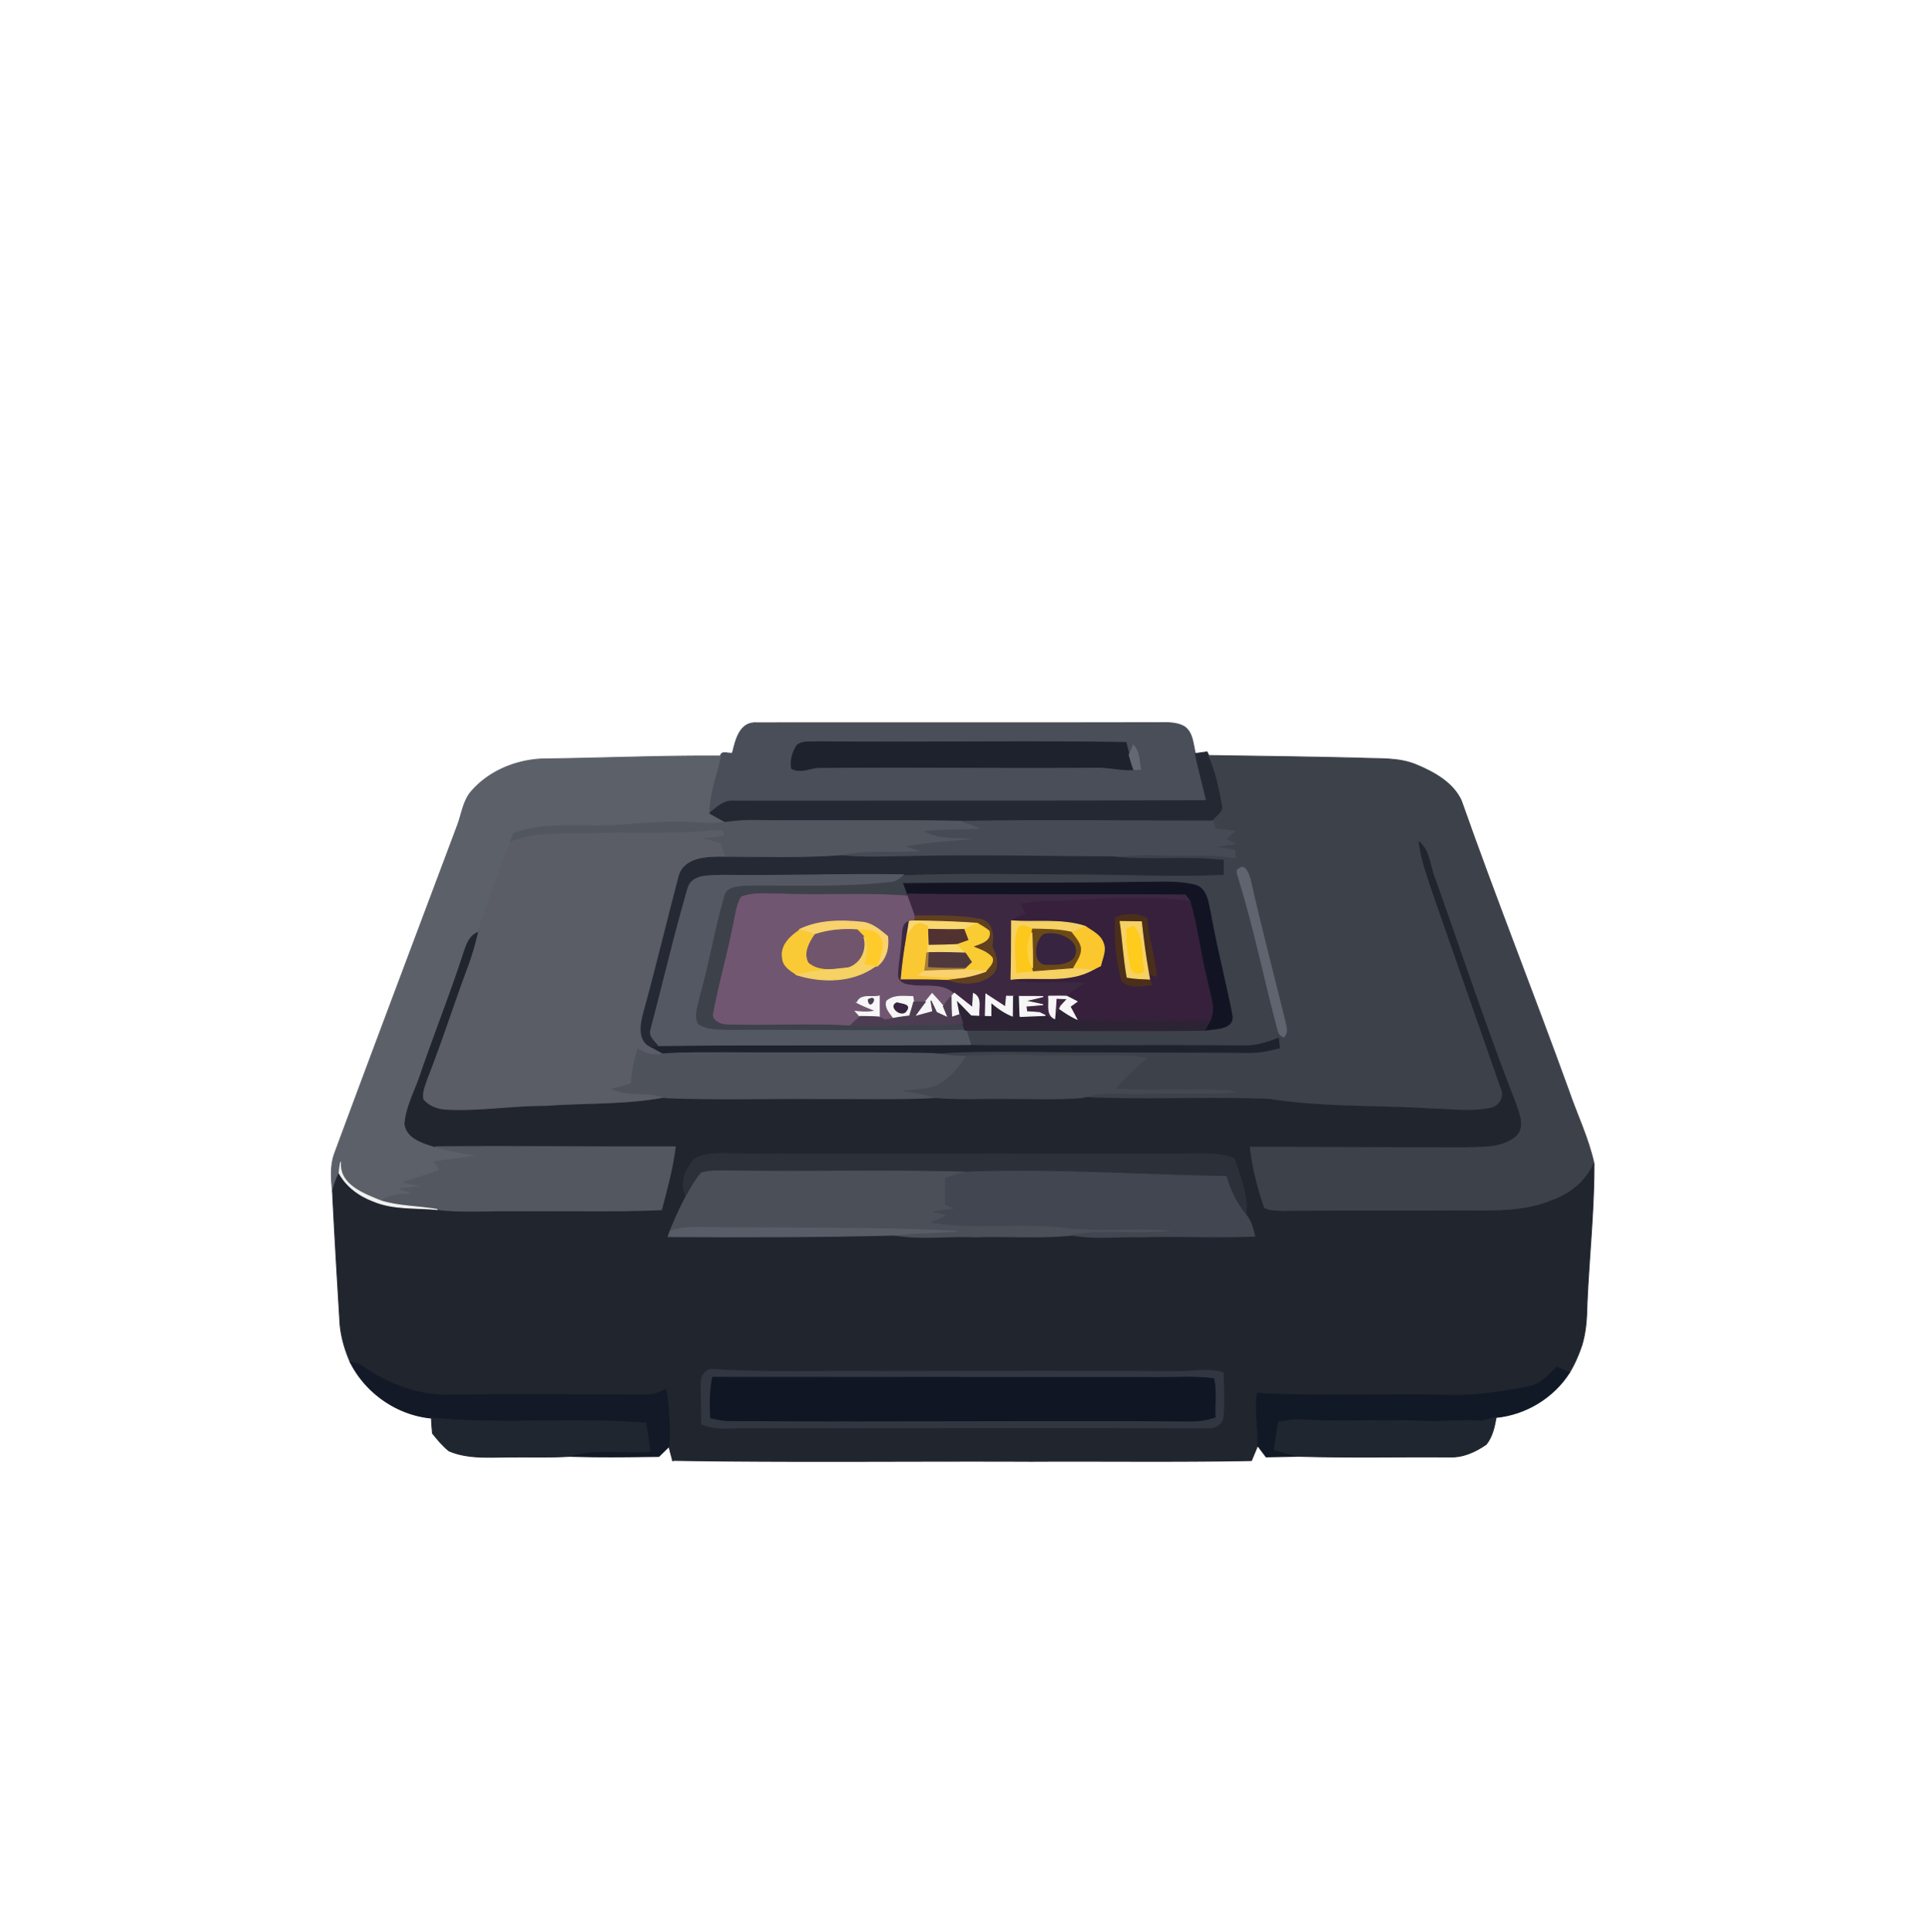 <svg xmlns="http://www.w3.org/2000/svg" width="683" height="684" fill="none" viewBox="0 0 683 684"><path fill="#4A4E59" stroke="#4A4E59" stroke-width=".333" d="M259.347 266.657c1.12-4.6 2.534-11.2 8.72-10.707 46.627-.067 93.267.053 139.907-.053 3.773.12 7.893-.56 11.347 1.386 3.08 2.107 3.08 6.267 3.92 9.534 1.093 5.613 2.68 11.106 3.946 16.68-55.746.2-111.506.106-167.253.16-3.707-.427-6.307 2.426-8.933 4.52-.054-7.054 2.733-13.64 4.08-20.467.346-2.12 2.946-.653 4.266-1.053Z"/><path fill="#1E222D" stroke="#1E222D" stroke-width=".333" d="M282.172 263.976c1.934-1.746 4.814-1.08 7.2-1.32 36.427.347 72.88-.32 109.294.254.373 1.466.746 2.92 1.133 4.386a56.393 56.393 0 0 0 1.64 5.24c-4.52.254-8.947-.986-13.467-.866-32.453.226-64.906-.187-97.346.08-3.427-.174-7.174 2.24-10.32.293-.52-2.8.306-5.733 1.866-8.067Z"/><path fill="#646873" stroke="#646873" stroke-width=".333" d="M399.801 267.297c.373-.867 1.12-2.587 1.48-3.453 2.12 2.32 2.053 5.613 2.546 8.533l-2.386.16a56.487 56.487 0 0 1-1.64-5.24Z"/><path fill="#242832" stroke="#242832" stroke-width=".333" d="M423.24 266.823c1.027-.146 3.093-.426 4.133-.573l.614 1.28c2.48 5.44 3.72 11.373 4.786 17.227.92 2.706-2 4.16-3.4 5.96-29.546.026-59.106-.36-88.653.093-24.693-.453-49.387-.04-74.08-.28-3.387-.067-6.76.293-10.12.72-1.84-1.027-3.68-2.053-5.52-3.067 2.627-2.093 5.227-4.946 8.933-4.52 55.747-.053 111.507.04 167.254-.16-1.267-5.573-2.854-11.066-3.947-16.68Z"/><path fill="#3D414A" stroke="#3D414A" stroke-width=".333" d="M427.986 267.523c17.76.254 35.507.48 53.267.907 6.814.373 13.947-.32 20.387 2.453 6.16 2.574 12.72 6.2 15.707 12.48 12.093 34.307 25.533 68.147 37.92 102.36 2.986 8.76 7.12 17.187 9.106 26.254-2.746 6.266-8.24 10.746-14.6 13.026-10.667 4.547-22.506 3.72-33.826 3.774-20.44.106-40.88-.067-61.32.16-2.387-.12-4.947.04-7.134-1.12-2.493-7.094-4.347-14.454-5.173-21.934 25.44.027 50.88.2 76.32.187 6-.293 12.933.373 17.853-3.773 3.614-3.107 1.254-8.067.054-11.747-10.214-26.16-19.067-52.827-28.467-79.28-1.813-4.427-1.827-9.88-5.64-13.213.946 7.226 3.653 14.026 5.907 20.906 7.693 22.067 15.4 44.134 23.106 66.187 1.507 3-.333 6.573-3.586 7.24-6.987 1.467-14.187.387-21.254.253-19.107-1.213-38.373-.4-57.333-3.413-21.974-.787-44 .347-65.973-.613 7.52-2.6 15.546-1.094 23.333-1.494 10.267-.373 20.586.534 30.84-.613-14.227-1.453-28.573.04-42.84-.907 3.387-4 7.253-7.546 11.2-10.973-8.987-1.4-18.093-.347-27.133-.76-12.214.16-24.427-.667-36.614.16-3.986.08-7.933-.493-11.853-1.013 15.667-1.214 31.4-.68 47.093-.6 21.774.12 43.547.12 65.32.226 3.52.04 6.987-.733 10.373-1.613-.093-.853-.279-2.547-.386-3.387-4.04 1.547-8.253 2.88-12.627 2.694-32.08-.36-64.173.12-96.253-.16-.56-1.8-1.12-3.587-1.667-5.374 28.16-.026 56.32.307 84.48.014 3.44-.72 10.654-.16 9.587-5.56-2.387-12.147-5.52-24.147-7.667-36.347-.786-3.52-1.24-8.333-5.373-9.507-6.267-1.533-12.787-.92-19.173-1-27.974.507-55.947.147-83.92.467.413 1.24.84 2.48 1.28 3.72l.253.707c-15.147-1.134-30.36-.147-45.52-.734-4.507.027-9.24-.56-13.547 1.054-1.706 2.906-1.986 6.373-2.746 9.6-2.04 10.546-5.067 20.893-7.054 31.466-.666 2.507 2.627 3.867 4.667 3.867 14.64.467 29.293-.453 43.92.4 8.893.973 17.787-.507 26.693-.147 4.294.147 8.587-.146 12.867-.506.2.626.613 1.893.827 2.52-28.134.426-56.28-.174-84.414.013-3.44-.187-7.306.053-10.213-2.12-1.68-2.933-.147-6.4.4-9.44 3.4-11.693 5.307-23.773 8.693-35.467.574-4.44 5.854-4.173 9.24-4.426 16.454-.094 32.947.626 49.334-1.187 2.08.16 3.626-1.173 5.093-2.44 21.373-.88 42.8-.293 64.187-.253 16.386.013 32.786.96 49.159.106v-5c-12.973-1.413-26.053.254-39.026-1.2 5.053-.586 10.133-.973 15.227-.746 9.32.32 18.693-.48 27.946 1.066-.026-.68-.066-2.053-.093-2.733-2.653-.4-5.307-.787-7.947-1.16 2.68-.333 5.36-.707 8.054-1.067-1.147-.546-2.28-1.093-3.414-1.64 1.107-.96 2.227-1.92 3.347-2.88-2.32-.24-4.64-.48-6.96-.706-.307-.947-.613-1.88-.907-2.827 1.4-1.8 4.32-3.253 3.4-5.96-1.067-5.853-2.307-11.787-4.787-17.227Z"/><path fill="#5C6069" stroke="#5C6069" stroke-width=".333" d="M191.986 268.738c21.027-.254 42.053-1.174 63.093-1.027-1.346 6.827-4.133 13.413-4.08 20.467 1.84 1.013 3.68 2.04 5.52 3.066-5.946.814-11.92-.293-17.88-.12-10.213-.04-20.346 1.627-30.573 1.254-8.787.026-17.96-.534-26.293 2.826-.294.787-.894 2.374-1.187 3.16-4.107 10.534-7.827 21.214-11.52 31.894-2.787 1.173-3.773 4-4.667 6.626-4.733 14.6-10.413 28.867-15.4 43.374-1.906 5.84-5.093 11.4-5.626 17.613.586 5.227 6.573 6.853 10.826 8.187 4.987 1.52 10.134 2.426 15.307 3.066-5.227.76-10.453 1.56-15.693 2.2.653 1 1.32 2.014 1.973 3.027-4.267 1.493-8.587 2.827-12.88 4.28 2.253.493 4.493.96 6.76 1.4-2.773.267-5.533.56-8.293.867 1.76.626 3.533 1.226 5.306 1.853-4.013.187-8.346-.12-11.706 2.507-6.067-2.467-14.827-5.574-14.427-13.507a41.387 41.387 0 0 0-.48 3.64c-1.027 2.133-1.907 4.333-2.307 6.68-.48-4.48-.866-9.16.667-13.493 14.307-38.68 28.907-77.254 43.387-115.867 1.533-3.853 2.013-8.187 4.413-11.64 6.147-7.72 16.04-11.907 25.76-12.333Z"/><path fill="#52565F" stroke="#52565F" stroke-width=".333" d="M208.066 292.377c10.227.373 20.36-1.293 30.573-1.253 5.96-.174 11.934.933 17.88.12 3.36-.427 6.734-.787 10.12-.72 24.694.24 49.387-.174 74.08.28 2.467.826 4.88 1.773 7.307 2.733-6.773.413-13.573.187-20.333.827 5.466 3.066 11.933 1.813 17.893 2.693-8.027 1-16.16 1.12-24.12 2.733 1.76.574 3.533 1.147 5.307 1.734-9.574.84-19.294-.694-28.747 1.466-13.787 1.014-27.64.587-41.467.547a52.033 52.033 0 0 0-1.573-4.747c-2.307-.88-4.72-1.4-7.093-2.026 2.68-.374 5.373-.6 8.04-1 .64-2.627-2.48-1.374-3.934-1.6-14.186 1.546-28.48.533-42.72 1.04-9.6.453-19.653-.92-28.693 3.16.293-.787.893-2.374 1.187-3.16 8.333-3.36 17.506-2.8 26.293-2.827Z"/><path fill="#464A54" stroke="#464A54" stroke-width=".333" d="M340.721 290.808c29.546-.454 59.106-.067 88.653-.094.293.947.6 1.88.907 2.827 2.32.227 4.64.467 6.96.707-1.12.96-2.24 1.92-3.347 2.88 1.133.546 2.267 1.093 3.413 1.64-2.693.36-5.373.733-8.053 1.066 2.64.374 5.293.76 7.947 1.16.026.68.066 2.054.093 2.734-9.253-1.547-18.627-.747-27.947-1.067-5.093-.227-10.173.16-15.226.747-24.254-.054-48.52-.76-72.787-.107-7.773.12-15.56.48-23.307-.307 9.454-2.16 19.174-.626 28.747-1.466-1.773-.587-3.547-1.16-5.307-1.734 7.96-1.613 16.094-1.733 24.12-2.733-5.96-.88-12.426.373-17.893-2.693 6.76-.64 13.56-.414 20.333-.827-2.426-.96-4.84-1.907-7.306-2.733Z"/><path fill="#5A5D66" stroke="#5A5D66" stroke-width=".333" d="M209.28 295.207c14.24-.506 28.534.507 42.72-1.04 1.454.227 4.574-1.026 3.934 1.6-2.667.4-5.36.627-8.04 1 2.373.627 4.786 1.147 7.093 2.027.6 1.547 1.12 3.133 1.573 4.747-5.72-.08-14.12-.107-16.106 6.666-4.187 15.907-7.987 31.92-12.374 47.787-1.2 4.347-2.6 10.827 2.867 12.854 1.04.573 3.12 1.733 4.147 2.306-3.24.76-6.44.227-9.174-1.707-1.426 3.96-2.106 8.12-2.373 12.307-2.253.64-4.507 1.24-6.76 1.867 6.013 2.746 12.84.653 18.96 3.08-14 2.68-28.333 2-42.493 3.053-11.56-.053-23.04 1.88-34.614 1.36-3.266-.053-6.693-1.147-8.84-3.733-.653-2.454.56-4.894 1.267-7.187 5.107-12.96 9.347-26.24 14.187-39.293 1.573-4.12 2.8-8.347 3.813-12.64 3.693-10.68 7.413-21.36 11.52-31.894 9.04-4.08 19.093-2.706 28.693-3.16Z"/><path fill="#21252E" stroke="#21252E" stroke-width=".333" d="M502.44 298.062c3.813 3.334 3.826 8.787 5.64 13.214 9.4 26.453 18.253 53.12 28.466 79.28 1.2 3.68 3.56 8.64-.053 11.747-4.92 4.146-11.853 3.479-17.853 3.773-25.44.013-50.88-.16-76.32-.187.826 7.48 2.68 14.84 5.173 21.933 2.187 1.16 4.747 1 7.133 1.12 20.44-.226 40.88-.053 61.32-.16 11.32-.053 23.16.774 33.827-3.773 6.36-2.28 11.853-6.76 14.6-13.027.053 17.12-1.88 34.187-2.533 51.294-.094 4.36-.48 8.76-1.747 12.973-1.12 3.374-2.547 6.667-4.373 9.733-1.52-.64-3.014-1.266-4.534-1.893-2.866 2.827-5.72 6.214-9.906 6.907-9.2 1.773-18.534 3.293-27.934 3.013-22.72-.546-45.466.587-68.173-.68-1.027 6.174.547 12.36.107 18.547-.694 1.773-1.454 3.52-2.187 5.293-25.893.494-51.8.134-77.693.267-42.414-.187-84.84.36-127.254-.333a156.113 156.113 0 0 1-1.266-4.894c.373-6.76.08-13.533-1.147-20.2-2.4 1.187-4.987 2.054-7.693 1.907-23.12-.013-46.24-.28-69.36.066-10.8.147-21.227-3.893-30.04-9.933-1.334-1.013-2.894-1.626-4.587-1.653-2.093-4.8-3.547-9.92-3.747-15.16-.906-15.054-1.813-30.107-2.546-45.16.4-2.347 1.28-4.547 2.306-6.68 2.627 4.747 7.174 8.093 12.214 9.947 7.16 3 15.066 2.186 22.613 2.946 9.227 1.067 18.507.293 27.76.453 17.187-.186 34.373.361 51.547-.399 1.946-7.347 3.973-14.694 4.893-22.254-28.293.107-56.6-.306-84.893-.026-4.254-1.334-10.24-2.96-10.827-8.187.533-6.213 3.72-11.773 5.627-17.613 4.986-14.507 10.666-28.774 15.4-43.374.893-2.627 1.88-5.453 4.666-6.626-1.013 4.293-2.24 8.519-3.813 12.639-4.84 13.054-9.08 26.334-14.187 39.294-.706 2.293-1.92 4.733-1.266 7.187 2.146 2.586 5.573 3.679 8.84 3.733 11.573.52 23.053-1.413 34.613-1.36 14.16-1.053 28.493-.374 42.493-3.054 18.294.72 36.614.134 54.92.307 13.574-.093 27.16.32 40.734-.373 8.626.72 17.306.2 25.946.346 8.654-.053 17.32.374 25.96-.359 21.974.96 44-.174 65.974.613 18.96 3.013 38.226 2.2 57.333 3.413 7.067.133 14.267 1.214 21.253-.253 3.254-.667 5.094-4.24 3.587-7.24a98935.542 98935.542 0 0 1-23.107-66.187c-2.253-6.88-4.96-13.68-5.906-20.907Z"/><path fill="#252934" stroke="#252934" stroke-width=".333" d="M240.454 310.206c1.987-6.774 10.387-6.747 16.107-6.667 13.826.04 27.68.467 41.466-.547 7.747.787 15.534.427 23.307.307 24.267-.653 48.533.053 72.787.107 12.973 1.453 26.053-.214 39.026 1.2v5c-16.373.853-32.773-.094-49.16-.107-21.386-.04-42.813-.627-64.186.253-21.267-.373-42.52.494-63.8.174-4.254.293-10.934-.627-12.427 4.653-4.827 16.507-8.68 33.28-13.093 49.893-.907 2.56 1.773 4.227 2.96 6.094-.627.066-1.867.213-2.494.28-5.466-2.027-4.066-8.507-2.866-12.854 4.386-15.866 8.186-31.88 12.373-47.786Z"/><path fill="#60646E" stroke="#60646E" stroke-width=".333" d="M438.932 307.513c1.907-1.64 3.24 2.253 3.694 3.693 3.653 16.494 8 32.827 12.053 49.227.333 2.213 1.72 4.853-.16 6.747-1.173-.48-1.867-1.347-2.067-2.587-4.746-17.76-8.346-35.84-13.8-53.4-.16-1.133-1.533-3.16.28-3.68Z"/><path fill="#545862" stroke="#545862" stroke-width=".333" d="M243.574 314.578c1.493-5.28 8.173-4.36 12.427-4.653 21.28.32 42.533-.547 63.8-.173-1.467 1.266-3.014 2.6-5.094 2.44-16.386 1.813-32.88 1.093-49.333 1.186-3.387.254-8.667-.013-9.24 4.427-3.387 11.693-5.293 23.773-8.693 35.466-.547 3.04-2.08 6.507-.4 9.441 2.906 2.173 6.773 1.933 10.213 2.119 28.133-.186 56.28.414 84.413-.013l.427-.013c.547 1.787 1.107 3.573 1.667 5.373-36.774.4-73.574-.107-110.32.387-1.187-1.867-3.867-3.533-2.96-6.093 4.413-16.614 8.266-33.387 13.093-49.894Z"/><path fill="#121423" stroke="#121423" stroke-width=".333" d="M320.027 312.874c27.974-.32 55.947.04 83.92-.467 6.387.08 12.907-.533 19.174 1 4.133 1.174 4.586 5.987 5.373 9.507 2.147 12.2 5.28 24.2 7.667 36.347 1.066 5.4-6.147 4.84-9.587 5.56a677.99 677.99 0 0 0 1.64-3.107c2.467-4.467.147-9.467-.72-14.04-2.48-9.427-3.467-19.187-6.173-28.547-.4-.546-1.2-1.653-1.6-2.213-32.814-.2-65.614.12-98.414-.32-.44-1.24-.866-2.48-1.28-3.72Z"/><path fill="#715671" stroke="#715671" stroke-width=".333" d="M262.493 317.62c4.307-1.613 9.04-1.026 13.547-1.053 15.16.587 30.373-.4 45.52.733.84 2.334 1.746 4.654 2.48 7.04l-.174 1.76c-.48.027-1.426.067-1.906.08-2.774.894-2.267 4-2.574 6.28-.16 4.28-1.16 8.48-1.24 12.774-.12 2.253 2.454 3.213 4.307 3.28 5.173.866 11.32-.88 15.48 3.173l-1.173 1.227a15.637 15.637 0 0 0-2.72 3.48c-1.267-1.6-2.64-3.094-4.014-4.574-.826.987-1.64 1.987-2.44 3-1.36-.013-2.72-.026-4.066-.013-.08-.493-.24-1.453-.32-1.947-3.107 0-6.694-.626-9.227 1.627-.733 2.44 1.24 4.267 2.507 6.08-.787.147-2.334.453-3.107.613-.507-.266-1.507-.786-2.013-1.053-.054-2.48-.04-4.96-.027-7.44-2.6.627-6.667-.853-7.84 2.333 2.08 1.16 4.347 1.947 6.547 2.88-2.347.667-4.774.44-7.147.2.413.454 1.227 1.36 1.64 1.814-1.08 1.013-2.173 2.026-3.253 3.04-14.627-.854-29.28.066-43.92-.4-2.04 0-5.334-1.36-4.667-3.867 1.987-10.573 5.013-20.92 7.053-31.467.76-3.226 1.04-6.693 2.747-9.6Z"/><path fill="#3D2842" stroke="#3D2842" stroke-width=".333" d="M321.307 316.594c32.8.44 65.6.12 98.413.32.4.56 1.2 1.666 1.6 2.213-15.027-1.973-30.293-.947-45.373-.04-4.827-.053-9.667.107-14.414 1.08.574 1.12 1.16 2.267 1.747 3.4-1.773.68-3.587 1.333-5.12 2.493-.013 6.894-.013 13.787-.2 20.68 8.787 1.947 17.8.2 26.68 1.267-2.427 1.427-4.787 2.987-6.973 4.747-2.147-.08-4.294-.027-6.44-.014.466 2.667-.92 6.454 2.2 7.947.2-2.4.373-4.8.506-7.187 1.014.027 3.054.094 4.067.12-.6.654-1.787 1.96-2.387 2.614l-.453.946a260.92 260.92 0 0 0-1.84 3.974c-.8-.387-2.387-1.187-3.187-1.587-.506-.253-1.546-.76-2.053-1.013-1.52-.134-3.027-.24-4.533-.307l-.294-2c1.52-.12 4.547-.373 6.054-.493a180.366 180.366 0 0 0-6.4-1.347c2.146-.493 4.306-.987 6.453-1.533-2.827-.054-5.64-.027-8.44-.054-.52-.013-1.547-.026-2.067-.04-.613 0-1.853-.026-2.48-.04-.093.947-.266 2.854-.36 3.8-2.32-1.506-4.613-3.04-6.933-4.506-.093 2.613-.16 5.24-.213 7.88-.56-.027-1.68-.054-2.24-.08-.374-2.734 1.186-6.56-1.974-8.04-.08 1.24-.213 3.72-.293 4.96-2.16-1.68-4.293-3.374-6.427-5.067-4.16-4.053-10.306-2.307-15.48-3.173-1.853-.067-4.426-1.027-4.306-3.28.08-4.294 1.08-8.494 1.24-12.774.306-2.28-.2-5.386 2.573-6.28a215.78 215.78 0 0 1-.813 5c-.92 5.107-1.587 10.267-2.067 15.44 5.387.014 10.773-.066 16.16.2 5.227 1.8 11.667 2.107 16.053-1.786 2.827-2.774 1.347-6.934-.08-10 .667-3.707.36-8.454-4.066-9.494-7.587-1.426-15.414-1.293-23.107-1.2-.733-2.386-1.64-4.706-2.48-7.04l-.253-.706Z"/><path fill="#36203C" stroke="#36203C" stroke-width=".333" d="M375.948 319.09c15.08-.907 30.346-1.933 45.373.04 2.707 9.36 3.693 19.12 6.173 28.547.867 4.573 3.187 9.573.72 14.04-8.96.026-17.92-.04-26.866-.067-6.707-.04-13.467.453-20.094-.8-.786-1.493-1.586-2.96-2.386-4.44.626-.44 1.853-1.32 2.466-1.773-1.213-.654-2.44-1.28-3.666-1.88 2.186-1.76 4.546-3.32 6.973-4.747-8.88-1.067-17.893.68-26.68-1.267 9.72-1.093 20.347 1.6 29.253-3.546.627-.307 1.867-.92 2.48-1.24.507-2.574 2-5.267.974-7.894-.974-3.026-4.094-4.44-6.534-6.093-8.4-2.693-17.333-1.267-25.973-1.907 1.533-1.16 3.347-1.813 5.12-2.493-.587-1.133-1.173-2.28-1.747-3.4 4.747-.973 9.587-1.133 14.414-1.08Z"/><path fill="#4B2F1B" stroke="#4B2F1B" stroke-width=".333" d="M394.921 324.912c3.653-1.467 7.533-1.534 11.146.146.414 6.974 2.894 13.6 3.294 20.574-.667-.2-2-.614-2.667-.827-1.107-6.107-1.92-12.253-2.56-18.413-2.507-.054-5.013-.08-7.52-.107.947 6.573 1.28 13.213 2.467 19.747 2.613.48 5.28.52 7.946.653.174.507.547 1.52.734 2.013-3.48.254-7.8 1.52-10.48-1.426-2.174-7.2-2.52-14.88-2.36-22.36Z"/><path fill="#604020" stroke="#604020" stroke-width=".333" d="M324.041 324.342c7.693-.093 15.52-.227 23.106 1.2 4.427 1.04 4.734 5.787 4.067 9.493 1.427 3.067 2.907 7.227.08 10-4.387 3.894-10.827 3.587-16.053 1.787 2.106-.253 4.213-.507 6.306-.827 2.547-.413 5.04-1.146 7.454-2.026.92-1.507 2.973-2.84 2.28-4.84-1.747-2.16-4.507-2.92-6.947-3.947 2.52-1.173 6.693-1.76 5.88-5.507-1.333-1.093-2.8-1.96-4.307-2.746-7.333-.534-14.693-.747-22.04-.827l.174-1.76Z"/><path fill="#F9D26E" stroke="#F9D26E" stroke-width=".333" d="M282.947 329.184c6.88-3.387 14.76-3.4 22.227-2.653 3.613.306 6.4 2.84 9.093 5.026.467 3.92-.4 7.76-3.493 10.374.573-3.56 3.213-8.094 0-11.067-1.88-1.973-4.853-1.36-7.267-1.627-5.04-.333-10.12.067-14.92 1.68-1.786-.546-3.56-1.093-5.333-1.64l-.307-.093Z"/><path fill="#F9D870" stroke="#F9D870" stroke-width=".333" d="M321.96 326.182c.48-.014 1.426-.054 1.906-.08 7.347.08 14.707.293 22.04.826-1.52.734-3.04 1.507-4.586 2.187-4.174.16-8.347-.013-12.52-.053l.16 5.333c3.306-.04 6.626-.107 9.933-.28a46.352 46.352 0 0 1 2.88 3.347c-4.267-.134-8.533-.254-12.787-.134l-.84.054c.227-3.147.387-6.294.307-9.44-.453-.214-1.373-.627-1.827-.827-2.8-.733-3.973 2.347-5.48 4.067.294-1.667.56-3.334.814-5Z"/><path fill="#F6D163" stroke="#F6D163" stroke-width=".333" d="M358.161 326.062c8.64.641 17.573-.786 25.973 1.907-1.453.747-2.92 1.48-4.36 2.227-4.626-1.16-9.413-1.093-14.146-1.213-1.72-.467-3.934-2.4-5.134-.08-1.8 4.92-.6 10.333-.48 15.44 1.96-.2 3.907-.4 5.867-.574 4.773-.32 9.533-.787 14.307-1.12 2.346.08 4.68.32 7.026.547-8.906 5.146-19.533 2.453-29.253 3.546.187-6.893.187-13.786.2-20.68ZM396.613 326.289c2.507.027 5.014.053 7.52.107.64 6.16 1.454 12.306 2.56 18.413l.334 1.88c-2.667-.133-5.334-.173-7.947-.653-1.187-6.534-1.52-13.174-2.467-19.747Z"/><path fill="#FAC833" stroke="#FAC833" stroke-width=".333" d="M321.147 331.178c1.506-1.72 2.68-4.8 5.48-4.067.453.2 1.373.613 1.826.827.08 3.146-.08 6.293-.306 9.44-.24 2.146-.427 4.32-.747 6.48-.533.346-1.613 1.053-2.147 1.4 5.414.56 10.854 1.026 16.294.733-2.094.32-4.2.573-6.307.827-5.387-.267-10.773-.187-16.16-.2.48-5.174 1.147-10.334 2.067-15.44Z"/><path fill="#F8CC32" stroke="#F8CC32" stroke-width=".333" d="M341.319 329.116c1.547-.68 3.067-1.453 4.587-2.186 1.507.786 2.973 1.653 4.307 2.746.813 3.747-3.36 4.334-5.88 5.507 2.44 1.027 5.2 1.787 6.946 3.947.694 2-1.36 3.333-2.28 4.84-2.653-.28-5.32-.507-7.986-.6l.866-.787c.507-.493 1.547-1.467 2.054-1.96a133.075 133.075 0 0 0-2.16-3.16 46.569 46.569 0 0 0-2.88-3.347c1.28-.44 2.546-.906 3.813-1.373l-1.387-3.627Z"/><path fill="#FDC81C" stroke="#FDC81C" stroke-width=".333" d="M360.492 328.9c1.2-2.32 3.414-.387 5.134.08l-.28 1.2c-1.894 4.093-1.894 8.587.24 12.587l.293 1c-1.96.173-3.907.373-5.867.573-.12-5.107-1.32-10.52.48-15.44Z"/><path fill="#FFCB2A" stroke="#FFCB2A" stroke-width=".333" d="M303.506 329.234c2.413.267 5.387-.346 7.267 1.627 3.213 2.973.573 7.507 0 11.067l-.974.28c-.986-.147-2.946-.454-3.933-.6.693-3.307 1.907-6.827.013-9.96-.6-.6-1.786-1.814-2.373-2.414Z"/><path fill="#6B4917" stroke="#6B4917" stroke-width=".333" d="M365.628 328.977c4.733.12 9.52.053 14.146 1.213 1.147 1.52 2.494 3 3.027 4.893.627 2.854-1.36 5.214-2.613 7.56-4.774.334-9.534.8-14.307 1.12l-.293-1c.04-4.2-.027-8.4-.24-12.586l.28-1.2Z"/><path fill="#FAC72F" stroke="#FAC72F" stroke-width=".333" d="M379.773 330.195c1.44-.746 2.907-1.48 4.36-2.226 2.44 1.653 5.56 3.066 6.534 6.093 1.026 2.627-.467 5.32-.974 7.893-.613.32-1.853.934-2.48 1.24-2.346-.226-4.68-.466-7.026-.546 1.253-2.347 3.24-4.707 2.613-7.56-.533-1.894-1.88-3.374-3.027-4.894Z"/><path fill="#FFCB1C" stroke="#FFCB1C" stroke-width=".333" d="M399.026 328.939c.587-.24 1.747-.707 2.333-.947 3.334 3.787 2.6 9.52 3.4 14.24 1.214 3.04-3.76 3.214-4.226.6a53.035 53.035 0 0 1-1.507-13.893Z"/><path fill="#F9CA36" stroke="#F9CA36" stroke-width=".333" d="M277.08 339.247c-.814-4.467 2.84-7.774 6.173-9.974 1.773.547 3.547 1.094 5.333 1.64-1.933 2.854-4.013 6.4-2.213 9.867 3.88 3.293 9.493 2.027 14.147 1.88-6.12.84-12.347.893-18.334 2.533-2.173-1.52-4.906-2.946-5.106-5.946Z"/><path fill="#71556C" stroke="#71556C" stroke-width=".333" d="M288.588 330.914c4.8-1.614 9.88-2.014 14.92-1.68.586.6 1.773 1.813 2.373 2.413 1.333 4.52-.813 9.44-5.36 11.013-4.653.147-10.267 1.414-14.147-1.88-1.8-3.466.28-7.013 2.214-9.866Z"/><path fill="#523231" stroke="#523231" stroke-width=".333" d="M328.801 329.062c4.173.041 8.346.214 12.52.054l1.386 3.626c-1.266.467-2.533.934-3.813 1.374-3.307.173-6.627.24-9.933.28l-.16-5.334Z"/><path fill="#F6D163" stroke="#F6D163" stroke-width=".333" d="M305.881 331.648c1.893 3.134.68 6.654-.014 9.96.987.147 2.947.454 3.934.6-7.907 5.654-18.613 5.814-27.613 2.987 5.986-1.64 12.213-1.693 18.333-2.533 4.547-1.574 6.693-6.494 5.36-11.014Z"/><path fill="#FCD146" stroke="#FCD146" stroke-width=".333" d="M365.586 342.766c-2.133-4-2.133-8.493-.24-12.586.214 4.186.28 8.386.24 12.586Z"/><path fill="#362440" stroke="#362440" stroke-width=".333" d="M369.479 330.95c4.654-1.56 13.8 2.04 10.707 8.093-2.32 2.587-6.173 2.44-9.373 2.44-5.28.227-4.4-8.187-1.334-10.533Z"/><path fill="#A47C39" stroke="#A47C39" stroke-width=".333" d="m328.147 337.381.84-.053c-.053 1.24-.147 3.72-.2 4.96 4.36.227 8.72.333 13.093.293l-.866.787c-4.534.213-9.08.213-13.614.493.32-2.16.507-4.333.747-6.48Z"/><path fill="#50393D" stroke="#50393D" stroke-width=".333" d="M328.987 337.323c4.253-.12 8.52 0 12.787.133.733 1.04 1.453 2.093 2.16 3.16-.507.493-1.547 1.467-2.054 1.96-4.373.04-8.733-.067-13.093-.293.053-1.24.147-3.72.2-4.96Z"/><path fill="#F9D26E" stroke="#F9D26E" stroke-width=".333" d="M327.401 343.861c4.533-.28 9.08-.28 13.613-.494 2.667.094 5.333.32 7.987.6-2.414.88-4.907 1.614-7.454 2.027-5.44.293-10.88-.173-16.293-.733.533-.347 1.613-1.054 2.147-1.4Z"/><path fill="#F6F6F6" stroke="#F6F6F6" stroke-width=".333" d="M303.493 355.021c1.173-3.187 5.24-1.707 7.84-2.333-.014 2.48-.027 4.959.026 7.439-2.266-.186-4.546-.173-6.826-.213-.414-.453-1.227-1.36-1.64-1.813 2.373.24 4.8.466 7.146-.2-2.2-.934-4.466-1.72-6.546-2.88ZM313.973 354.488c2.534-2.253 6.12-1.627 9.227-1.627.08.494.24 1.454.32 1.947-.427 1.653-.96 3.28-1.453 4.933-1.88.227-3.747.454-5.587.827-1.267-1.813-3.24-3.64-2.507-6.08ZM330.026 351.82c1.373 1.48 2.746 2.974 4.013 4.574.413.986 1.24 2.986 1.654 3.973a1157.93 1157.93 0 0 1-4.094-1.88c-.653-1.4-1.306-2.787-1.986-4.16.16.973.493 2.907.653 3.867-2.16.586-4.307 1.173-6.454 1.773a160.582 160.582 0 0 1 3.774-5.147c.8-1.013 1.613-2.013 2.44-3ZM337.932 351.688c2.134 1.693 4.267 3.386 6.427 5.066.08-1.24.213-3.72.293-4.96 3.16 1.48 1.6 5.307 1.974 8.04-.707-.013-2.094-.067-2.787-.093-1.613-1.614-3.16-3.307-4.787-4.88.214 1.093.654 3.266.867 4.346-.747.254-2.227.747-2.973 1-.107-2.426-.2-4.866-.187-7.293l1.173-1.226ZM349.081 352.031c2.32 1.467 4.613 3 6.933 4.507.093-.947.267-2.853.36-3.8.627.013 1.867.04 2.48.04-.013 2.493-.053 4.973-.08 7.467-2.813-1.054-5.307-2.72-7.587-4.654 0 1.094-.013 3.294-.013 4.387l-2.307-.067c.054-2.64.12-5.266.214-7.88Z"/><path fill="#2C2335" stroke="#2C2335" stroke-width=".333" d="M358.853 352.781c.52.014 1.546.027 2.066.04.067 2.36.147 4.734.24 7.107 2.987-.12 5.974-.253 8.974-.36.8.4 2.386 1.2 3.186 1.587.6-1.32 1.214-2.654 1.84-3.974 1.934 1.374 3.934 2.68 6.094 3.667 6.626 1.253 13.386.76 20.093.8 8.947.027 17.907.093 26.867.067-.414.786-1.227 2.333-1.64 3.106-28.16.294-56.32-.04-84.48-.013l-.427.013a185.16 185.16 0 0 1-.827-2.52c-.24-.773-.693-2.32-.92-3.093-.213-1.08-.653-3.253-.866-4.347 1.626 1.574 3.173 3.267 4.786 4.88.694.027 2.08.08 2.787.094.56.026 1.68.053 2.24.08l2.307.066c0-1.093.013-3.293.013-4.386 2.28 1.933 4.773 3.6 7.587 4.653.026-2.493.066-4.973.08-7.467Z"/><path fill="#F6F6F6" stroke="#F6F6F6" stroke-width=".333" d="M360.92 352.82c2.8.027 5.613 0 8.44.054-2.147.546-4.307 1.04-6.453 1.533 2.133.413 4.266.853 6.4 1.347-1.507.12-4.534.373-6.054.493l.294 2c1.506.067 3.013.173 4.533.307.507.253 1.547.76 2.053 1.013-3 .107-5.986.24-8.973.36a659.81 659.81 0 0 1-.24-7.107ZM371.227 352.741c2.146-.014 4.293-.067 6.44.013 1.226.6 2.453 1.227 3.666 1.88-.613.453-1.84 1.333-2.466 1.773.8 1.48 1.6 2.947 2.386 4.44-2.16-.986-4.16-2.293-6.093-3.666l.453-.947c.6-.653 1.787-1.96 2.387-2.613-1.013-.027-3.053-.094-4.067-.12a262.698 262.698 0 0 1-.506 7.186c-3.12-1.493-1.734-5.28-2.2-7.946Z"/><path fill="#4C3D52" stroke="#4C3D52" stroke-width=".333" d="M307.426 353.965c4.013-2.2.413 4.36 0 0ZM323.519 354.807c1.347-.013 2.707 0 4.067.014a158.996 158.996 0 0 0-3.773 5.146 918.97 918.97 0 0 1 6.453-1.773c-.16-.96-.493-2.893-.653-3.867.68 1.374 1.333 2.76 1.986 4.16 1.014.467 3.067 1.414 4.094 1.88-.414-.986-1.24-2.986-1.654-3.973a15.742 15.742 0 0 1 2.72-3.48c-.013 2.427.08 4.867.187 7.293.747-.253 2.227-.746 2.973-1 .227.774.68 2.32.92 3.094-4.28.36-8.573.653-12.866.506-8.907-.36-17.8 1.12-26.694.147 1.08-1.013 2.174-2.027 3.254-3.04 2.28.04 4.56.027 6.826.213.507.267 1.507.787 2.014 1.054.773-.16 2.32-.467 3.106-.614 1.84-.373 3.707-.6 5.587-.826.493-1.654 1.027-3.28 1.453-4.934Z"/><path fill="#362440" stroke="#362440" stroke-width=".333" d="M320.521 358.342c-2.027 1.574-5.92-2.213-2.893-3.28 1.773.614 5.426.494 2.893 3.28Z"/><path fill="#1E222D" stroke="#1E222D" stroke-width=".333" d="M440.014 370.342c4.373.186 8.587-1.147 12.627-2.694.106.84.293 2.534.386 3.387-3.386.88-6.853 1.653-10.373 1.613-21.773-.106-43.547-.106-65.32-.226-15.693-.08-31.427-.614-47.093.6-24.294-.467-48.574-.08-72.867-.28-7.427.066-14.867-.147-22.28.413-1.027-.573-3.107-1.733-4.147-2.307.627-.066 1.867-.213 2.494-.28 36.746-.493 73.546.014 110.32-.386 32.08.28 64.173-.2 96.253.16Z"/><path fill="#4E525B" stroke="#4E525B" stroke-width=".333" d="M225.92 371.445c2.734 1.934 5.934 2.467 9.174 1.707 7.413-.56 14.853-.347 22.28-.413 24.293.2 48.573-.187 72.866.28 3.92.52 7.867 1.093 11.854 1.013-3.36 5.467-8.467 11.16-15.28 11.613-2.347.307-4.694.507-7.04.667 3.96.28 7.84 1.133 11.626 2.32-13.573.693-27.16.28-40.733.373-18.307-.173-36.627.414-54.92-.306-6.12-2.427-12.947-.334-18.96-3.08 2.253-.627 4.507-1.227 6.76-1.867.267-4.187.947-8.347 2.373-12.307Z"/><path fill="#444851" stroke="#444851" stroke-width=".333" d="M342.093 374.03c12.187-.827 24.4 0 36.614-.16 9.04.413 18.146-.64 27.133.76-3.947 3.427-7.813 6.973-11.2 10.973 14.267.947 28.613-.546 42.84.907-10.253 1.147-20.573.24-30.84.613-7.787.4-15.813-1.106-23.333 1.494-8.64.733-17.307.306-25.96.36-8.64-.147-17.32.373-25.947-.347-3.787-1.187-7.667-2.04-11.627-2.32 2.347-.16 4.694-.36 7.04-.667 6.814-.453 11.92-6.146 15.28-11.613Z"/><path fill="#535760" stroke="#535760" stroke-width=".333" d="M154.199 406.06c28.294-.28 56.6.133 84.894.027-.92 7.56-2.947 14.906-4.894 22.253-17.173.76-34.36.213-51.546.4-9.254-.16-18.534.613-27.76-.453-6.614-1.2-13.454-1.04-19.92-3.027 3.36-2.627 7.693-2.32 11.706-2.507-1.773-.626-3.546-1.226-5.306-1.853 2.76-.307 5.52-.6 8.293-.867-2.267-.44-4.507-.906-6.76-1.4 4.293-1.453 8.613-2.786 12.88-4.28-.653-1.013-1.32-2.026-1.973-3.026 5.24-.64 10.466-1.44 15.693-2.2-5.173-.64-10.32-1.547-15.307-3.067Z"/><path fill="#2C3039" stroke="#2C3039" stroke-width=".333" d="M245.854 410.476c5.08-2.92 11.2-1.787 16.773-1.893 51.547.293 103.106-.094 154.653.026 6.547.067 13.294-.72 19.574 1.52 2.386 6.454 4.893 13.147 4.386 20.16-3.373-4-5.667-8.733-7.08-13.733-30.707-.48-61.413-2.653-92.133-1.507-28.214-.8-56.454.014-84.68-.453-3 .04-6.08-.147-8.987.733-2.2 2.494-3.76 5.454-5.413 8.32-2.36-4.533-.28-9.666 2.907-13.173Z"/><path fill="#F0F1F1" stroke="#F0F1F1" stroke-width=".333" d="M120.546 411.75c-.4 7.933 8.36 11.04 14.427 13.507 6.467 1.986 13.307 1.826 19.92 3.026-7.547-.76-15.453.054-22.613-2.946-5.04-1.854-9.587-5.2-12.214-9.947.107-1.227.267-2.44.48-3.64Z"/><path fill="#4B4F58" stroke="#4B4F58" stroke-width=".333" d="M248.361 415.327c2.907-.88 5.987-.693 8.987-.733 28.226.466 56.466-.347 84.68.453-2.48.627-4.907 1.413-7.334 2.227.04 3.08.067 6.173.094 9.266.946.36 2.826 1.094 3.773 1.454-2.667.36-5.347.706-8.013 1.066 1.76.414 3.52.814 5.28 1.24a323.93 323.93 0 0 0-5.854 2.534c15.48 2.44 31.267-.107 46.814 1.733 13.093 1.627 26.306-.253 39.4 1.227-12.16 1.693-24.494-.427-36.627 1.546-11.373 1.174-22.827.254-34.24.627-9.493-.44-19.08.947-28.507-.627 7.28-.96 14.627-.706 21.92-1.373-29.773-1.52-59.613-.947-89.413-1.347-4.053-.133-8.173.027-12.053 1.307 1.666-4.2 3.52-8.32 5.68-12.28 1.653-2.867 3.213-5.827 5.413-8.32Z"/><path fill="#424650" stroke="#424650" stroke-width=".333" d="M342.026 415.049c30.72-1.147 61.427 1.026 92.133 1.506 1.414 5 3.707 9.734 7.08 13.734 1.787 2.08 2.347 4.8 3.027 7.4-13.4.613-26.8-.174-40.2.293-8.173-.293-16.413.827-24.507-.64 12.134-1.973 24.467.147 36.627-1.547-13.093-1.48-26.307.4-39.4-1.226-15.547-1.84-31.333.706-46.813-1.734a327.87 327.87 0 0 1 5.853-2.533c-1.76-.427-3.52-.827-5.28-1.24 2.667-.36 5.347-.707 8.013-1.067-.946-.36-2.826-1.093-3.773-1.453-.027-3.093-.053-6.187-.093-9.267 2.426-.813 4.853-1.6 7.333-2.226Z"/><path fill="#585C67" stroke="#585C67" stroke-width=".333" d="M237.266 435.923c3.88-1.28 8-1.44 12.053-1.306 29.8.4 59.64-.174 89.414 1.346-7.294.667-14.64.414-21.92 1.374-26.72.666-53.494.706-80.227.533l.68-1.947Z"/><path fill="#131926" stroke="#131926" stroke-width=".333" d="M124.053 482.391c1.693.026 3.253.64 4.586 1.653 8.814 6.04 19.24 10.08 30.04 9.933 23.12-.346 46.24-.08 69.36-.066 2.707.146 5.294-.72 7.694-1.907 1.226 6.667 1.52 13.44 1.146 20.2a298.884 298.884 0 0 0-3.6 3.507c-10.48.133-20.946.293-31.413-.054 9.067-3.24 18.907-.786 28.32-1.773-.52-3.307-1-6.613-1.48-9.92-25.253-2.133-50.707.653-75.947-1.84-12.16-1.133-23.226-8.867-28.706-19.733Z"/><path fill="#121926" stroke="#121926" stroke-width=".333" d="M551.186 484.086c1.52.627 3.014 1.253 4.534 1.893-5.627 8.894-15.507 14.894-25.987 15.907-1.667.493-3.373.773-5 1.36-6.893-.68-13.813.44-20.72.027-14.6-.654-29.227.4-43.827-.52-2.533-.08-5.04.4-7.533.8-.467 3.24-.973 6.48-1.507 9.706 2.787.76 5.56 1.587 8.347 2.387-3.747.053-7.467.173-11.2.213-1.013-1.333-2.013-2.666-3.013-3.986.44-6.187-1.134-12.374-.107-18.547 22.707 1.267 45.453.133 68.173.68 9.4.28 18.734-1.24 27.934-3.013 4.186-.694 7.04-4.08 9.906-6.907Z"/><path fill="#323641" stroke="#323641" stroke-width=".333" d="M248.267 489.803c-.16-2.254 1.374-4.814 3.8-4.92 19.947 1.4 39.974.466 59.947.733 35.573-.067 71.147-.093 106.72.013 4.773-.093 9.64-1.053 14.333.4.08 5.267.587 10.587-.066 15.854-.2 2.36-2.8 3.786-4.974 3.72-54.253-.2-108.506.013-162.773-.054-5.6-.16-11.493.987-16.813-1.293.093-4.813-.294-9.64-.174-14.453Z"/><path fill="#101624" stroke="#101624" stroke-width=".333" d="M252.333 487.69c51.453.08 102.893.013 154.347.04 7.68.307 15.44-.627 23.053.467.973 4.44.307 9.04.493 13.546-3.253 1.187-6.72 1.534-10.173 1.4-54.213-.36-108.44.267-162.667-.146-1.946-.107-3.853-.547-5.746-.934-.294-4.813-.254-9.64.693-14.373Z"/><path fill="#1F262F" stroke="#1F262F" stroke-width=".333" d="M152.76 502.125c25.24 2.493 50.693-.293 75.946 1.84.48 3.307.96 6.613 1.48 9.92-9.413.987-19.253-1.467-28.32 1.773-7.266.467-14.56.147-21.826.254-7.054.013-14.4.68-21.054-2.16-2.24-1.8-4.08-4.014-5.853-6.24-.173-1.8-.293-3.6-.373-5.387ZM452.653 503.549c2.493-.4 5-.88 7.534-.8 14.6.92 29.226-.133 43.826.52 6.907.414 13.827-.706 20.72-.026 1.627-.587 3.333-.867 5-1.36-.613 3.36-1.32 6.786-3.506 9.533-3.827 2.653-8.24 4.693-13 4.467-17.92-.107-35.841.293-53.734-.24-2.787-.8-5.56-1.627-8.347-2.387.534-3.227 1.04-6.467 1.507-9.707Z"/></svg>
